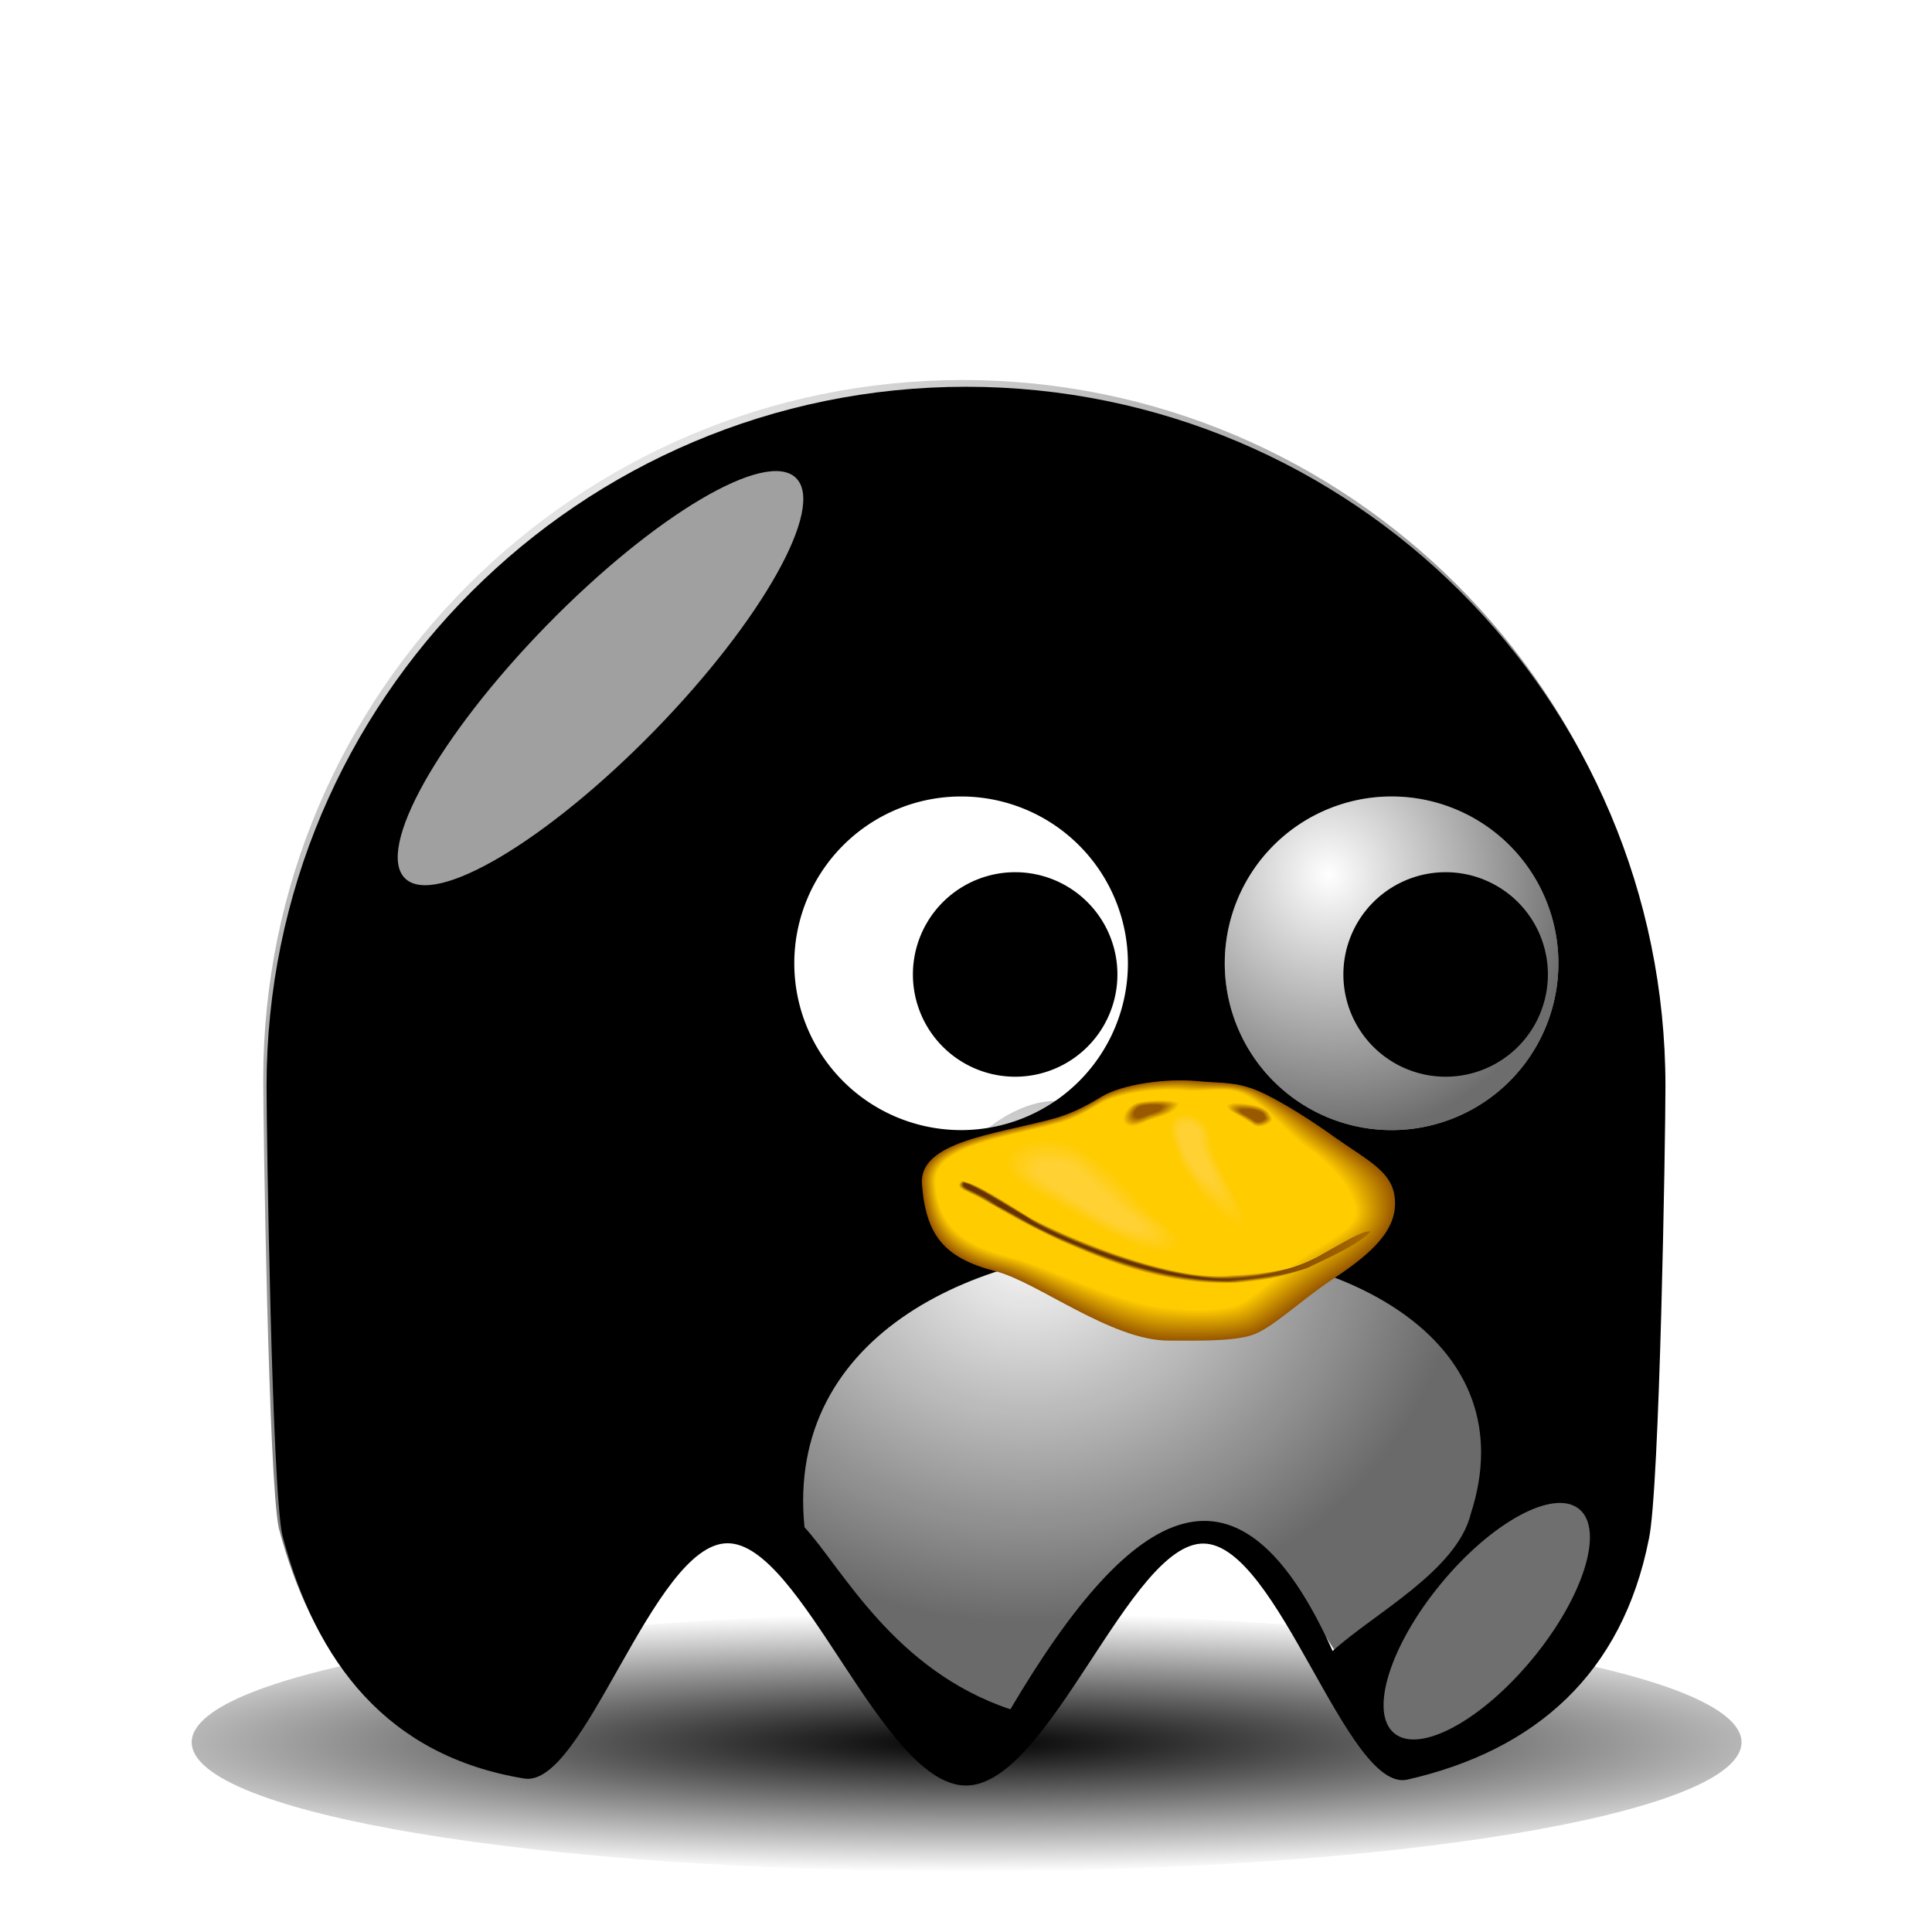<?xml version="1.0" encoding="UTF-8" standalone="no"?>
<!-- Created with Inkscape (http://www.inkscape.org/) -->
<svg
    xmlns:inkscape="http://www.inkscape.org/namespaces/inkscape"
    xmlns:rdf="http://www.w3.org/1999/02/22-rdf-syntax-ns#"
    xmlns="http://www.w3.org/2000/svg"
    xmlns:sodipodi="http://sodipodi.sourceforge.net/DTD/sodipodi-0.dtd"
    xmlns:cc="http://creativecommons.org/ns#"
    xmlns:xlink="http://www.w3.org/1999/xlink"
    xmlns:dc="http://purl.org/dc/elements/1.1/"
    xmlns:svg="http://www.w3.org/2000/svg"
    xmlns:ns1="http://sozi.baierouge.fr"
    id="svg2"
    sodipodi:docname="tux.svg"
    inkscape:export-filename="/home/nicu/Desktop/pacman/pacman.png"
    viewBox="0 0 128 128"
    sodipodi:version="0.32"
    inkscape:export-xdpi="90"
    version="1.0"
    inkscape:output_extension="org.inkscape.output.svg.inkscape"
    inkscape:export-ydpi="90"
    inkscape:version="0.46"
  >
  <defs
      id="defs4"
    >
    <radialGradient
        id="radialGradient41077"
        xlink:href="#linearGradient2315"
        gradientUnits="userSpaceOnUse"
        cy="602.29"
        cx="226.53"
        gradientTransform="matrix(.593 -.012 -.005 -.513 170.29 406.15)"
        r="48.177"
        inkscape:collect="always"
    />
    <linearGradient
        id="20"
        y2="108.93"
        gradientUnits="userSpaceOnUse"
        y1="108.93"
        x2="203.25"
        x1="136.82"
      >
      <stop
          id="stop29558"
          style="stop-color:#a86a00"
          offset="0"
      />
      <stop
          id="stop29560"
          style="stop-color:#663200"
          offset=".415"
      />
      <stop
          id="stop29562"
          style="stop-color:#663200"
          offset="1"
      />
    </linearGradient
    >
    <linearGradient
        id="19"
        y2="108.93"
        gradientUnits="userSpaceOnUse"
        y1="108.93"
        x2="203.28"
        x1="136.87"
      >
      <stop
          id="stop29548"
          style="stop-color:#ac6e00"
          offset="0"
      />
      <stop
          id="stop29550"
          style="stop-color:#6d3a00"
          offset=".415"
      />
      <stop
          id="stop29552"
          style="stop-color:#6d3a00"
          offset="1"
      />
    </linearGradient
    >
    <linearGradient
        id="18"
        y2="108.93"
        gradientUnits="userSpaceOnUse"
        y1="108.93"
        x2="203.32"
        x1="136.92"
      >
      <stop
          id="stop29537"
          style="stop-color:#b07300"
          offset="0"
      />
      <stop
          id="stop29539"
          style="stop-color:#754200"
          offset=".415"
      />
      <stop
          id="stop29541"
          style="stop-color:#754200"
          offset="1"
      />
    </linearGradient
    >
    <linearGradient
        id="17"
        y2="108.94"
        gradientUnits="userSpaceOnUse"
        y1="108.94"
        x2="203.35"
        x1="136.97"
      >
      <stop
          id="stop29526"
          style="stop-color:#b57800"
          offset="0"
      />
      <stop
          id="stop29528"
          style="stop-color:#7c4900"
          offset=".415"
      />
      <stop
          id="stop29530"
          style="stop-color:#7c4900"
          offset="1"
      />
    </linearGradient
    >
    <linearGradient
        id="16"
        y2="108.94"
        gradientUnits="userSpaceOnUse"
        y1="108.94"
        x2="203.39"
        x1="137.02"
      >
      <stop
          id="stop29515"
          style="stop-color:#b97d00"
          offset="0"
      />
      <stop
          id="stop29517"
          style="stop-color:#845100"
          offset=".415"
      />
      <stop
          id="stop29519"
          style="stop-color:#845100"
          offset="1"
      />
    </linearGradient
    >
    <linearGradient
        id="15"
        y2="108.94"
        gradientUnits="userSpaceOnUse"
        y1="108.94"
        x2="203.42"
        x1="137.06"
      >
      <stop
          id="stop29504"
          style="stop-color:#bd8200"
          offset="0"
      />
      <stop
          id="stop29506"
          style="stop-color:#8c5900"
          offset=".415"
      />
      <stop
          id="stop29508"
          style="stop-color:#8c5900"
          offset="1"
      />
    </linearGradient
    >
    <linearGradient
        id="14"
        y2="108.94"
        gradientUnits="userSpaceOnUse"
        y1="108.94"
        x2="203.46"
        x1="137.11"
      >
      <stop
          id="stop29493"
          style="stop-color:#c28700"
          offset="0"
      />
      <stop
          id="stop29495"
          style="stop-color:#936000"
          offset=".415"
      />
      <stop
          id="stop29497"
          style="stop-color:#936000"
          offset="1"
      />
    </linearGradient
    >
    <linearGradient
        id="13"
        y2="108.94"
        gradientUnits="userSpaceOnUse"
        y1="108.94"
        x2="203.5"
        x1="137.16"
      >
      <stop
          id="stop29482"
          style="stop-color:#c68c00"
          offset="0"
      />
      <stop
          id="stop29484"
          style="stop-color:#9b6800"
          offset=".415"
      />
      <stop
          id="stop29486"
          style="stop-color:#9b6800"
          offset="1"
      />
    </linearGradient
    >
    <linearGradient
        id="12"
        y2="108.95"
        gradientUnits="userSpaceOnUse"
        y1="108.95"
        x2="203.54"
        x1="137.21"
      >
      <stop
          id="stop29471"
          style="stop-color:#ca9100"
          offset="0"
      />
      <stop
          id="stop29473"
          style="stop-color:#a37000"
          offset=".415"
      />
      <stop
          id="stop29475"
          style="stop-color:#a37000"
          offset="1"
      />
    </linearGradient
    >
    <linearGradient
        id="11"
        y2="108.95"
        gradientUnits="userSpaceOnUse"
        y1="108.95"
        x2="203.58"
        x1="137.26"
      >
      <stop
          id="stop29460"
          style="stop-color:#cf9600"
          offset="0"
      />
      <stop
          id="stop29462"
          style="stop-color:#aa7700"
          offset=".415"
      />
      <stop
          id="stop29464"
          style="stop-color:#aa7700"
          offset="1"
      />
    </linearGradient
    >
    <linearGradient
        id="10"
        y2="108.95"
        gradientUnits="userSpaceOnUse"
        y1="108.95"
        x2="203.62"
        x1="137.31"
      >
      <stop
          id="stop29449"
          style="stop-color:#d39b00"
          offset="0"
      />
      <stop
          id="stop29451"
          style="stop-color:#b27f00"
          offset=".415"
      />
      <stop
          id="stop29453"
          style="stop-color:#b27f00"
          offset="1"
      />
    </linearGradient
    >
    <linearGradient
        id="9"
        y2="108.96"
        gradientUnits="userSpaceOnUse"
        y1="108.96"
        x2="203.66"
        x1="137.35"
      >
      <stop
          id="stop29438"
          style="stop-color:#d79f00"
          offset="0"
      />
      <stop
          id="stop29440"
          style="stop-color:#ba8700"
          offset=".415"
      />
      <stop
          id="stop29442"
          style="stop-color:#ba8700"
          offset="1"
      />
    </linearGradient
    >
    <linearGradient
        id="8"
        y2="108.96"
        gradientUnits="userSpaceOnUse"
        y1="108.96"
        x2="203.7"
        x1="137.4"
      >
      <stop
          id="stop29427"
          style="stop-color:#dca400"
          offset="0"
      />
      <stop
          id="stop29429"
          style="stop-color:#c18e00"
          offset=".415"
      />
      <stop
          id="stop29431"
          style="stop-color:#c18e00"
          offset="1"
      />
    </linearGradient
    >
    <linearGradient
        id="7"
        y2="108.96"
        gradientUnits="userSpaceOnUse"
        y1="108.96"
        x2="203.74"
        x1="137.45"
      >
      <stop
          id="stop29416"
          style="stop-color:#e0a900"
          offset="0"
      />
      <stop
          id="stop29418"
          style="stop-color:#c99600"
          offset=".415"
      />
      <stop
          id="stop29420"
          style="stop-color:#c99600"
          offset="1"
      />
    </linearGradient
    >
    <linearGradient
        id="6"
        y2="108.97"
        gradientUnits="userSpaceOnUse"
        y1="108.97"
        x2="203.78"
        x1="137.5"
      >
      <stop
          id="stop29405"
          style="stop-color:#e4ae00"
          offset="0"
      />
      <stop
          id="stop29407"
          style="stop-color:#d19e00"
          offset=".415"
      />
      <stop
          id="stop29409"
          style="stop-color:#d19e00"
          offset="1"
      />
    </linearGradient
    >
    <linearGradient
        id="5"
        y2="108.97"
        gradientUnits="userSpaceOnUse"
        y1="108.97"
        x2="203.82"
        x1="137.55"
      >
      <stop
          id="stop29394"
          style="stop-color:#e9b300"
          offset="0"
      />
      <stop
          id="stop29396"
          style="stop-color:#d8a500"
          offset=".415"
      />
      <stop
          id="stop29398"
          style="stop-color:#d8a500"
          offset="1"
      />
    </linearGradient
    >
    <linearGradient
        id="4"
        y2="108.98"
        gradientUnits="userSpaceOnUse"
        y1="108.98"
        x2="203.87"
        x1="137.6"
      >
      <stop
          id="stop29383"
          style="stop-color:#edb800"
          offset="0"
      />
      <stop
          id="stop29385"
          style="stop-color:#e0ad00"
          offset=".415"
      />
      <stop
          id="stop29387"
          style="stop-color:#e0ad00"
          offset="1"
      />
    </linearGradient
    >
    <linearGradient
        id="3"
        y2="108.98"
        gradientUnits="userSpaceOnUse"
        y1="108.98"
        x2="203.91"
        x1="137.64"
      >
      <stop
          id="stop29372"
          style="stop-color:#f1bd00"
          offset="0"
      />
      <stop
          id="stop29374"
          style="stop-color:#e8b500"
          offset=".415"
      />
      <stop
          id="stop29376"
          style="stop-color:#e8b500"
          offset="1"
      />
    </linearGradient
    >
    <linearGradient
        id="2"
        y2="108.99"
        gradientUnits="userSpaceOnUse"
        y1="108.99"
        x2="203.95"
        x1="137.69"
      >
      <stop
          id="stop29361"
          style="stop-color:#f6c200"
          offset="0"
      />
      <stop
          id="stop29363"
          style="stop-color:#efbc00"
          offset=".415"
      />
      <stop
          id="stop29365"
          style="stop-color:#efbc00"
          offset="1"
      />
    </linearGradient
    >
    <linearGradient
        id="1"
        y2="108.99"
        gradientUnits="userSpaceOnUse"
        y1="108.99"
        x2="204"
        x1="137.74"
      >
      <stop
          id="stop29350"
          style="stop-color:#fac700"
          offset="0"
      />
      <stop
          id="stop29352"
          style="stop-color:#f7c400"
          offset=".415"
      />
      <stop
          id="stop29354"
          style="stop-color:#f7c400"
          offset="1"
      />
    </linearGradient
    >
    <linearGradient
        id="linearGradient2315"
      >
      <stop
          id="stop2317"
          style="stop-color:#000000;stop-opacity:0"
          offset="0"
      />
      <stop
          id="stop2319"
          style="stop-color:#000000;stop-opacity:.572"
          offset="1"
      />
    </linearGradient
    >
    <radialGradient
        id="radialGradient2365"
        xlink:href="#linearGradient2315"
        gradientUnits="userSpaceOnUse"
        cy="409.86"
        cx="233.5"
        gradientTransform="matrix(.387 1.516 -1.423 .363 726.51 -93.107)"
        r="15.5"
        inkscape:collect="always"
    />
    <filter
        id="filter3730"
        height="1.682"
        width="1.696"
        y="-.341"
        x="-.348"
        inkscape:collect="always"
      >
      <feGaussianBlur
          id="feGaussianBlur3732"
          stdDeviation="5.465"
          inkscape:collect="always"
      />
    </filter
    >
    <filter
        id="filter4065"
        height="1.907"
        width="2.039"
        y="-.453"
        x="-.52"
        inkscape:collect="always"
      >
      <feGaussianBlur
          id="feGaussianBlur4067"
          stdDeviation="4.151"
          inkscape:collect="always"
      />
    </filter
    >
    <radialGradient
        id="radialGradient4078"
        gradientUnits="userSpaceOnUse"
        cy="506.35"
        cx="210.89"
        gradientTransform="matrix(1.403 0 -1.4521e-7 .206 -89.845 403.11)"
        r="68"
        inkscape:collect="always"
      >
      <stop
          id="stop4074"
          style="stop-color:#000000"
          offset="0"
      />
      <stop
          id="stop4076"
          style="stop-color:#000000;stop-opacity:0"
          offset="1"
      />
    </radialGradient
    >
    <filter
        id="filter4112"
        height="1.68"
        width="1.14"
        y="-.34"
        x="-.07"
        inkscape:collect="always"
      >
      <feGaussianBlur
          id="feGaussianBlur4114"
          stdDeviation="3.968"
          inkscape:collect="always"
      />
    </filter
    >
    <radialGradient
        id="radialGradient36860"
        xlink:href="#linearGradient2315"
        gradientUnits="userSpaceOnUse"
        cy="497.96"
        cx="216.99"
        gradientTransform="matrix(.51 1.007 -.965 .489 650.66 -406.59)"
        r="65"
        inkscape:collect="always"
    />
  </defs
  >
  <sodipodi:namedview
      id="base"
      inkscape:zoom="4.4674473"
      height="640px"
      borderopacity="1.0"
      inkscape:current-layer="layer1"
      inkscape:cx="69.943049"
      inkscape:cy="54.381674"
      showgrid="false"
      width="128px"
      inkscape:guide-bbox="true"
      showguides="true"
      bordercolor="#666666"
      inkscape:window-x="-4"
      guidetolerance="10"
      objecttolerance="10"
      inkscape:window-y="-4"
      inkscape:window-width="1280"
      inkscape:pageopacity="0.0"
      inkscape:pageshadow="2"
      pagecolor="#ffffff"
      gridtolerance="10000"
      inkscape:document-units="px"
      inkscape:window-height="744"
    >
    <inkscape:grid
        id="grid3194"
        originy="0px"
        originx="0px"
        spacingy="0px"
        spacingx="0px"
        type="xygrid"
    />
  </sodipodi:namedview
  >
  <g
      id="layer1"
      inkscape:label="Layer 1"
      inkscape:groupmode="layer"
      transform="translate(-233.42 -11.735)"
    >
    <path
        id="path4069"
        style="filter:url(#filter4112);fill:url(#radialGradient4078)"
        transform="matrix(.755 0 0 .611 141.93 -182.83)"
        d="m274 507.36c0 7.73-30.46 14-68 14s-68-6.27-68-14 30.46-14 68-14 68 6.27 68 14z"
    />
    <path
        id="path2327"
        sodipodi:nodetypes="cccsssccssc"
        style="fill:#000000"
        d="m343.76 83.695c0 3.453-0.38 26.775-1.1 30.015-1.76 8.88-7.47 14-16.05 15.94-3.98 0.74-8.51-15.56-13.43-15.65s-10.23 16.03-15.76 16.03c-5.56 0-10.89-16.13-15.83-16.05-4.93 0.07-9.48 16.35-13.48 15.58-9.04-1.5-13.77-7.69-15.99-16.14-0.68-3.15-1.04-26.376-1.04-29.725 0-25.577 20.76-46.336 46.34-46.336s46.34 20.759 46.34 46.336z"
    />
    <path
        id="path2340"
        sodipodi:nodetypes="cccsssccssc"
        style="fill:url(#radialGradient36860)"
        d="m343.53 83.248c0 3.452-0.38 26.772-1.09 30.012-1.77 8.88-7.48 14-16.05 15.94-3.98 0.75-8.52-15.55-13.44-15.64-4.92-0.1-10.22 16.02-15.75 16.02-5.56 0-10.89-16.12-15.83-16.05-4.94 0.08-9.49 16.35-13.48 15.58-9.04-1.5-13.77-7.68-16-16.14-0.67-3.15-1.03-26.374-1.03-29.722 0-25.578 20.76-46.337 46.34-46.337 25.57 0 46.33 20.759 46.33 46.337z"
    />
    <g
        id="g2352"
        transform="matrix(.713 0 0 .713 152 -227.37)"
      >
      <path
          id="path2344"
          sodipodi:rx="15.5"
          sodipodi:ry="15.5"
          style="fill:#ffffff"
          sodipodi:type="arc"
          d="m255 417.86a15.5 15.5 0 1 1 -31 0 15.5 15.5 0 1 1 31 0z"
          transform="translate(4,7)"
          sodipodi:cy="417.86218"
          sodipodi:cx="239.5"
      />
      <path
          id="path2346"
          sodipodi:rx="15.5"
          sodipodi:ry="15.5"
          style="fill:url(#radialGradient2365)"
          sodipodi:type="arc"
          d="m255 417.86a15.5 15.5 0 1 1 -31 0 15.5 15.5 0 1 1 31 0z"
          transform="translate(4,7)"
          sodipodi:cy="417.86218"
          sodipodi:cx="239.5"
      />
      <path
          id="path2350"
          sodipodi:rx="15.5"
          sodipodi:ry="15.5"
          style="fill:#000000"
          sodipodi:type="arc"
          d="m255 417.86a15.5 15.5 0 1 1 -31 0 15.5 15.5 0 1 1 31 0z"
          transform="matrix(.613 0 0 .613 101.71 169.75)"
          sodipodi:cy="417.86218"
          sodipodi:cx="239.5"
      />
    </g
    >
    <g
        id="g2357"
        transform="matrix(.713 0 0 .713 123.48 -227.37)"
      >
      <path
          id="path2359"
          sodipodi:rx="15.5"
          sodipodi:ry="15.5"
          style="fill:#ffffff"
          sodipodi:type="arc"
          d="m255 417.86a15.5 15.5 0 1 1 -31 0 15.5 15.5 0 1 1 31 0z"
          transform="translate(4,7)"
          sodipodi:cy="417.86218"
          sodipodi:cx="239.5"
      />
      <path
          id="path2361"
          sodipodi:rx="15.5"
          sodipodi:ry="15.5"
          style="fill:url(#radialGradient2365)"
          sodipodi:type="arc"
          d="m255 417.86a15.5 15.5 0 1 1 -31 0 15.5 15.5 0 1 1 31 0z"
          transform="translate(4,7)"
          sodipodi:cy="417.86218"
          sodipodi:cx="239.5"
      />
      <path
          id="path2363"
          sodipodi:rx="15.5"
          sodipodi:ry="15.5"
          style="fill:#000000"
          sodipodi:type="arc"
          d="m255 417.86a15.5 15.5 0 1 1 -31 0 15.5 15.5 0 1 1 31 0z"
          transform="matrix(.613 0 0 .613 101.71 169.75)"
          sodipodi:cy="417.86218"
          sodipodi:cx="239.5"
      />
    </g
    >
    <path
        id="path2371"
        style="filter:url(#filter3730);fill-opacity:.627;fill:#ffffff"
        transform="matrix(.713 0 0 .713 148.43 -234.5)"
        d="m180.01 413.25c-10.03 10.27-20.41 16.42-23.17 13.72-2.77-2.7 3.13-13.23 13.15-23.5 10.03-10.27 20.41-16.41 23.17-13.71 2.77 2.7-3.13 13.22-13.15 23.49z"
    />
    <path
        id="path3734"
        style="filter:url(#filter4065);fill-opacity:.434;fill:#ffffff"
        transform="matrix(.55 .454 -.454 .55 418.69 -273.33)"
        d="m262 501.86c0 7.45-2.46 13.5-5.5 13.5s-5.5-6.05-5.5-13.5 2.46-13.5 5.5-13.5 5.5 6.05 5.5 13.5z"
    />
    <path
        id="rect3985"
        sodipodi:nodetypes="ccccc"
        style="fill:#f9f9f9"
        d="m321.71 121.12c-6.16-13.72-13.14-10.05-21.35 3.86-7.73-2.58-11.16-9.37-13.64-12.06-2.58-25.642 51.48-23.579 44.14-0.88-0.93 3.77-6.44 6.61-9.15 9.08z"
    />
    <path
        id="path4002"
        sodipodi:nodetypes="cccccc"
        style="fill:url(#radialGradient41077)"
        d="m322.17 121.58c-8.41-13.34-12.57-11.23-21.97 4.52-8.41-4.67-10.01-8-14.03-13.58 1.12-14.603 17.75-42.385 24.88-18.521 19.6 0.926 21.3 10.831 20.52 17.781 1.91 2.17-8.58 8.26-9.4 9.8z"
    />
    <g
        id="g36210"
        transform="matrix(.406 0 0 .332 197.61 59.163)"
      >
      <path
          id="path28099"
          style="fill:#995900"
          d="m283.72 72.899c-5.25-0.648-12.45 0.648-15.76 3.096-3.1 2.304-5.26 3.528-8.07 4.464-9.43 3.096-21.81 4.536-21.24 13.032 0.65 10.149 3.6 14.689 12.03 17.349 6.76 2.09 18.86 13.83 28.22 13.83 4.18 0 10.01 0.21 13.39-1.01 3.24-1.15 7.78-6.63 13.11-11.02 5.32-4.32 10.29-8.93 10.44-14.974 0.21-6.407-3.96-8.495-9.87-13.607-3.09-2.736-8.71-7.272-12.6-9.288-3.6-1.8-5.9-1.44-9.65-1.872z"
      />
      <g
          id="g28101"
          transform="matrix(-1 0 0 1 448.68 -5.959)"
        >
        <path
            id="path28103"
            style="fill:#9e5f00"
            d="m165.07 78.95c5.22-0.644 12.38 0.646 15.67 3.08 3.08 2.29 5.23 3.51 8.02 4.438 9.38 3.078 21.73 4.528 21.16 12.972-0.64 10.09-3.67 14.58-12.04 17.22-6.72 2.08-18.77 13.59-28.07 13.64-4.21 0.04-9.93 0.24-13.29-0.97-3.21-1.15-7.73-6.61-13.03-10.97-5.29-4.3-10.26-8.78-10.31-14.77-0.16-6.25 3.91-8.41 9.77-13.486 3.07-2.71 8.59-7.304 12.46-9.334 3.57-1.802 5.93-1.39 9.66-1.82z"
        />
        <path
            id="path28105"
            style="fill:#a36400"
            d="m165.18 79.044c5.19-0.64 12.31 0.64 15.58 3.06 3.06 2.278 5.2 3.494 7.98 4.414 9.31 3.06 21.64 4.522 21.07 12.914-0.63 10.028-3.73 14.468-12.05 17.098-6.68 2.05-18.68 13.35-27.92 13.45-4.24 0.06-9.84 0.25-13.18-0.94-3.19-1.14-7.7-6.6-12.96-10.93-5.26-4.26-10.22-8.62-10.2-14.55-0.09-6.1 3.87-8.33 9.68-13.37 3.05-2.684 8.48-7.334 12.33-9.378 3.53-1.806 5.97-1.34 9.67-1.768z"
        />
        <path
            id="path28107"
            style="fill:#a86a00"
            d="m165.29 79.138c5.16-0.638 12.24 0.636 15.49 3.042 3.04 2.264 5.17 3.476 7.93 4.388 9.26 3.042 21.55 4.514 20.99 12.854-0.62 9.968-3.8 14.368-12.07 16.968-6.63 2.04-18.58 13.11-27.77 13.27-4.27 0.09-9.75 0.27-13.07-0.92-3.17-1.12-7.66-6.57-12.89-10.87-5.21-4.24-10.18-8.47-10.07-14.35-0.03-5.938 3.82-8.238 9.59-13.244 3.03-2.66 8.36-7.366 12.19-9.424 3.49-1.806 6-1.29 9.68-1.714z"
        />
        <path
            id="path28109"
            style="fill:#ad7000"
            d="m165.4 79.23c5.13-0.632 12.17 0.634 15.4 3.026 3.03 2.25 5.14 3.46 7.88 4.36 9.2 3.026 21.47 4.508 20.92 12.796-0.62 9.908-3.88 14.258-12.1 16.838-6.58 2.03-18.48 12.88-27.61 13.09-4.31 0.12-9.67 0.28-12.97-0.89-3.14-1.11-7.62-6.56-12.81-10.82-5.18-4.21-10.15-8.32-9.95-14.14 0.03-5.786 3.77-8.158 9.5-13.126 3-2.636 8.24-7.398 12.06-9.47 3.45-1.81 6.02-1.242 9.68-1.664z"
        />
        <path
            id="path28111"
            style="fill:#b27600"
            d="m165.51 79.324c5.1-0.63 12.09 0.63 15.31 3.008 3.01 2.236 5.1 3.442 7.83 4.334 9.15 3.008 21.38 4.502 20.84 12.738-0.61 9.846-3.94 14.156-12.11 16.706-6.54 2.01-18.38 12.65-27.46 12.9-4.34 0.16-9.59 0.31-12.86-0.85-3.12-1.1-7.59-6.54-12.75-10.78-5.14-4.18-10.11-8.16-9.82-13.92 0.09-5.636 3.72-8.076 9.41-13.01 2.97-2.61 8.12-7.43 11.92-9.514 3.41-1.812 6.05-1.192 9.69-1.612z"
        />
        <path
            id="path28113"
            style="fill:#b77b00"
            d="m165.62 79.418c5.07-0.626 12.02 0.626 15.22 2.988 2.99 2.226 5.07 3.426 7.78 4.31 9.09 2.99 21.3 4.494 20.76 12.678-0.61 9.786-4.01 14.046-12.12 16.586-6.5 1.99-18.29 12.4-27.31 12.71-4.38 0.19-9.51 0.32-12.76-0.82-3.09-1.09-7.55-6.53-12.67-10.73-5.11-4.15-10.08-8.01-9.7-13.71 0.16-5.484 3.67-7.996 9.32-12.894 2.95-2.584 8-7.46 11.78-9.56 3.38-1.814 6.08-1.142 9.7-1.558z"
        />
        <path
            id="path28115"
            style="fill:#bc8100"
            d="m165.72 79.51c5.05-0.622 11.96 0.622 15.14 2.972 2.97 2.212 5.04 3.408 7.74 4.284 9.03 2.972 21.2 4.488 20.67 12.62-0.6 9.714-4.08 13.934-12.14 16.454-6.45 1.98-18.19 12.17-27.15 12.53-4.41 0.22-9.43 0.34-12.66-0.79-3.06-1.08-7.5-6.51-12.6-10.68-5.06-4.13-10.03-7.86-9.57-13.51 0.22-5.322 3.62-7.906 9.22-12.768 2.93-2.558 7.9-7.492 11.65-9.604 3.34-1.818 6.11-1.092 9.7-1.508z"
        />
        <path
            id="path28117"
            style="fill:#c18700"
            d="m165.83 79.604c5.02-0.618 11.89 0.618 15.05 2.954 2.95 2.198 5.01 3.39 7.69 4.258 8.97 2.954 21.12 4.48 20.59 12.56-0.59 9.664-4.14 13.834-12.16 16.324-6.4 1.97-18.09 11.94-27 12.35-4.44 0.25-9.34 0.35-12.54-0.76-3.04-1.07-7.47-6.5-12.53-10.64-5.03-4.09-10-7.7-9.45-13.29 0.28-5.17 3.57-7.824 9.13-12.65 2.9-2.534 7.78-7.524 11.51-9.652 3.31-1.818 6.14-1.042 9.71-1.454z"
        />
        <path
            id="path28119"
            style="fill:#c68d00"
            d="m165.94 79.698c4.99-0.616 11.82 0.614 14.96 2.936 2.93 2.184 4.98 3.374 7.64 4.232 8.92 2.936 21.03 4.474 20.52 12.5-0.59 9.594-4.22 13.724-12.18 16.194-6.36 1.95-18 11.7-26.85 12.16-4.47 0.29-9.26 0.38-12.44-0.72-3.01-1.07-7.43-6.48-12.45-10.59-5-4.07-9.97-7.55-9.33-13.08 0.34-5.018 3.53-7.744 9.04-12.534 2.88-2.508 7.66-7.556 11.37-9.696 3.27-1.822 6.17-0.994 9.72-1.402z"
        />
        <path
            id="path28121"
            style="fill:#cc9200"
            d="m166.05 79.79c4.96-0.61 11.74 0.612 14.87 2.918 2.91 2.172 4.95 3.358 7.6 4.208 8.85 2.918 20.94 4.466 20.43 12.442-0.58 9.532-4.29 13.622-12.19 16.062-6.32 1.94-17.91 11.47-26.7 11.98-4.51 0.32-9.18 0.4-12.34-0.69-2.99-1.06-7.39-6.47-12.38-10.55-4.96-4.04-9.93-7.39-9.2-12.87 0.4-4.858 3.48-7.654 8.94-12.408 2.86-2.482 7.55-7.586 11.24-9.742 3.24-1.824 6.2-0.942 9.73-1.35z"
        />
        <path
            id="path28123"
            style="fill:#d19800"
            d="m166.16 79.884c4.93-0.606 11.67 0.608 14.77 2.9 2.9 2.158 4.93 3.34 7.56 4.182 8.8 2.9 20.85 4.458 20.35 12.382-0.57 9.472-4.35 13.512-12.21 15.942-6.27 1.92-17.81 11.23-26.54 11.79-4.55 0.35-9.1 0.41-12.23-0.66-2.97-1.05-7.36-6.46-12.31-10.5-4.92-4.01-9.89-7.24-9.08-12.66 0.46-4.706 3.43-7.572 8.85-12.292 2.83-2.458 7.43-7.618 11.1-9.786 3.2-1.826 6.24-0.894 9.74-1.298z"
        />
        <path
            id="path28125"
            style="fill:#d69e00"
            d="m166.27 79.978c4.9-0.604 11.6 0.602 14.68 2.882 2.89 2.144 4.9 3.322 7.51 4.156 8.74 2.882 20.77 4.452 20.27 12.324-0.56 9.41-4.42 13.4-12.23 15.81-6.22 1.9-17.71 10.99-26.39 11.61-4.57 0.38-9.01 0.43-12.12-0.64-2.94-1.03-7.32-6.43-12.24-10.44-4.88-3.99-9.85-7.09-8.95-12.45 0.52-4.554 3.38-7.492 8.76-12.176 2.81-2.432 7.31-7.648 10.97-9.832 3.16-1.828 6.26-0.842 9.74-1.244z"
        />
        <path
            id="path28127"
            style="fill:#dba300"
            d="m166.38 80.07c4.86-0.598 11.53 0.6 14.59 2.866 2.87 2.13 4.86 3.304 7.46 4.13 8.69 2.864 20.68 4.444 20.19 12.264-0.56 9.35-4.49 13.3-12.24 15.68-6.18 1.89-17.62 10.76-26.24 11.42-4.61 0.42-8.93 0.45-12.02-0.6-2.91-1.02-7.27-6.41-12.16-10.4-4.85-3.95-9.82-6.93-8.83-12.24 0.58-4.392 3.33-7.402 8.67-12.048 2.78-2.408 7.19-7.682 10.83-9.878 3.12-1.83 6.29-0.794 9.75-1.194z"
        />
        <path
            id="path28129"
            style="fill:#e0a900"
            d="m166.49 80.164c4.83-0.596 11.45 0.596 14.5 2.846 2.85 2.118 4.83 3.29 7.41 4.106 8.63 2.846 20.6 4.438 20.12 12.204-0.56 9.29-4.56 13.19-12.27 15.55-6.13 1.88-17.52 10.53-26.08 11.24-4.64 0.45-8.85 0.47-11.91-0.57-2.89-1.01-7.24-6.4-12.1-10.35-4.81-3.93-9.78-6.78-8.7-12.03 0.64-4.242 3.28-7.32 8.58-11.932 2.75-2.382 7.07-7.712 10.69-9.924 3.09-1.832 6.32-0.744 9.76-1.14z"
        />
        <path
            id="path28131"
            style="fill:#e5af00"
            d="m166.6 80.258c4.8-0.592 11.38 0.592 14.41 2.828 2.83 2.106 4.8 3.272 7.37 4.08 8.57 2.828 20.5 4.43 20.03 12.146-0.55 9.228-4.63 13.088-12.28 15.428-6.09 1.86-17.43 10.28-25.93 11.05-4.68 0.48-8.77 0.48-11.81-0.54-2.87-1-7.2-6.39-12.02-10.3-4.77-3.9-9.74-6.63-8.58-11.82 0.71-4.09 3.23-7.24 8.48-11.816 2.74-2.356 6.96-7.744 10.56-9.968 3.05-1.836 6.35-0.694 9.77-1.088z"
        />
        <path
            id="path28133"
            style="fill:#eab500"
            d="m166.71 80.35c4.77-0.588 11.31 0.59 14.32 2.812 2.81 2.092 4.77 3.254 7.32 4.054 8.51 2.81 20.42 4.424 19.95 12.086-0.54 9.168-4.7 12.978-12.3 15.298-6.04 1.84-17.33 10.05-25.78 10.87-4.7 0.51-8.68 0.5-11.7-0.51-2.84-1-7.16-6.37-11.94-10.26-4.74-3.87-9.71-6.47-8.46-11.61 0.77-3.928 3.18-7.15 8.39-11.69 2.71-2.33 6.84-7.774 10.42-10.012 3.01-1.838 6.38-0.646 9.78-1.038z"
        />
        <path
            id="path28135"
            style="fill:#efba00"
            d="m166.82 80.444c4.74-0.584 11.24 0.584 14.23 2.794 2.79 2.078 4.74 3.236 7.27 4.026 8.46 2.794 20.33 4.418 19.87 12.03-0.53 9.106-4.77 12.866-12.31 15.166-6 1.83-17.24 9.82-25.63 10.68-4.74 0.55-8.59 0.52-11.59-0.47-2.82-0.99-7.13-6.36-11.88-10.21-4.7-3.84-9.67-6.32-8.34-11.4 0.84-3.778 3.14-7.068 8.31-11.572 2.68-2.306 6.72-7.808 10.28-10.06 2.98-1.84 6.41-0.594 9.79-0.984z"
        />
        <path
            id="path28137"
            style="fill:#f4c000"
            d="m166.93 80.536c4.71-0.58 11.17 0.582 14.13 2.776 2.78 2.066 4.72 3.22 7.23 4.002 8.4 2.776 20.25 4.41 19.79 11.97-0.52 9.046-4.83 12.766-12.33 15.036-5.95 1.82-17.14 9.59-25.47 10.5-4.78 0.58-8.51 0.54-11.49-0.44-2.79-0.98-7.09-6.34-11.8-10.16-4.67-3.82-9.64-6.17-8.22-11.19 0.9-3.626 3.09-6.988 8.22-11.456 2.66-2.282 6.6-7.838 10.14-10.104 2.95-1.844 6.44-0.546 9.8-0.934z"
        />
        <path
            id="path28139"
            style="fill:#f9c600"
            d="m167.04 80.63c4.68-0.576 11.09 0.578 14.04 2.758 2.76 2.052 4.69 3.204 7.19 3.976 8.34 2.758 20.15 4.404 19.7 11.91-0.51 8.986-4.9 12.656-12.34 14.906-5.91 1.8-17.05 9.35-25.32 10.32-4.81 0.61-8.43 0.56-11.39-0.41-2.76-0.97-7.04-6.33-11.73-10.12-4.62-3.79-9.59-6.01-8.09-10.98 0.96-3.464 3.05-6.898 8.12-11.33 2.64-2.256 6.49-7.87 10.02-10.15 2.9-1.844 6.46-0.496 9.8-0.88z"
        />
      </g
      >
      <path
          id="path28141"
          style="fill:#ffcc00"
          d="m281.53 74.765c-4.65-0.573-11.02 0.574-13.95 2.74-2.74 2.039-4.65 3.186-7.14 3.951-8.28 2.739-20.07 4.396-19.62 11.851 0.51 8.923 4.97 12.553 12.36 14.783 5.86 1.78 16.95 9.11 25.17 10.13 4.84 0.64 8.34 0.57 11.27-0.38 2.74-0.96 7.01-6.31 11.66-10.07 4.59-3.76 9.56-5.86 7.97-10.769-1.02-3.312-3-6.816-8.03-11.213-2.61-2.23-6.37-7.901-9.88-10.195-2.86-1.847-6.49-0.446-9.81-0.828z"
      />
      <g
          id="g28143"
          transform="matrix(-1 0 0 1 448.68 -5.959)"
        >
        <path
            id="path28145"
            style="fill:#ffcc00"
            d="m167.98 83.61c1.01 2.088 3.6 2.376 5.33 3.312 1.66 0.936 2.59 1.152 3.24 0.792 1.44-0.792 0.36-3.384-1.08-4.32-1.37-0.936-8.06-1.152-7.49 0.216z"
        />
        <g
            id="g28147"
          >
          <path
              id="path28149"
              style="fill:#f9c600"
              d="m168.12 83.631c0.99 2.035 3.51 2.316 5.2 3.228 1.61 0.913 2.52 1.123 3.16 0.772 1.4-0.772 0.35-3.298-1.06-4.211-1.33-0.912-7.86-1.122-7.3 0.211z"
          />
          <path
              id="path28151"
              style="fill:#f4c000"
              d="m168.27 83.653c0.95 1.982 3.41 2.255 5.05 3.144 1.58 0.889 2.47 1.093 3.08 0.752 1.37-0.752 0.34-3.213-1.02-4.101-1.3-0.889-7.66-1.094-7.11 0.205z"
          />
          <path
              id="path28153"
              style="fill:#efba00"
              d="m168.41 83.674c0.93 1.93 3.33 2.196 4.92 3.061 1.53 0.865 2.4 1.064 3 0.731 1.33-0.731 0.33-3.126-1-3.991-1.27-0.865-7.45-1.065-6.92 0.199z"
          />
          <path
              id="path28155"
              style="fill:#eab500"
              d="m168.55 83.696c0.91 1.876 3.24 2.135 4.79 2.976 1.49 0.842 2.33 1.036 2.91 0.712 1.3-0.712 0.33-3.041-0.97-3.882-1.23-0.841-7.25-1.036-6.73 0.194z"
          />
          <path
              id="path28157"
              style="fill:#e5af00"
              d="m168.69 83.718c0.89 1.823 3.15 2.074 4.66 2.892 1.44 0.818 2.26 1.006 2.83 0.692 1.25-0.692 0.31-2.956-0.95-3.773-1.19-0.817-7.04-1.006-6.54 0.189z"
          />
          <path
              id="path28159"
              style="fill:#e0a900"
              d="m168.84 83.739c0.85 1.771 3.05 2.015 4.52 2.809 1.4 0.794 2.19 0.976 2.74 0.671 1.22-0.671 0.31-2.869-0.91-3.663-1.16-0.794-6.84-0.977-6.35 0.183z"
          />
          <path
              id="path28161"
              style="fill:#dba300"
              d="m168.98 83.761c0.83 1.717 2.96 1.954 4.38 2.724 1.36 0.771 2.13 0.948 2.67 0.652 1.18-0.652 0.29-2.784-0.89-3.554-1.13-0.77-6.64-0.948-6.16 0.178z"
          />
          <path
              id="path28163"
              style="fill:#d69e00"
              d="m169.12 83.782c0.8 1.665 2.87 1.895 4.25 2.641 1.32 0.747 2.07 0.919 2.58 0.631 1.15-0.631 0.29-2.698-0.86-3.444-1.09-0.746-6.43-0.918-5.97 0.172z"
          />
          <path
              id="path28165"
              style="fill:#d19800"
              d="m169.26 83.804c0.78 1.612 2.78 1.834 4.12 2.557 1.28 0.723 2 0.889 2.5 0.611 1.11-0.611 0.28-2.612-0.84-3.335-1.05-0.722-6.22-0.889-5.78 0.167z"
          />
          <path
              id="path28167"
              style="fill:#cc9200"
              d="m169.41 83.826c0.75 1.558 2.68 1.774 3.97 2.472 1.24 0.7 1.94 0.86 2.42 0.592 1.08-0.592 0.27-2.527-0.8-3.226-1.02-0.698-6.02-0.86-5.59 0.162z"
          />
          <path
              id="path28169"
              style="fill:#c68c00"
              d="m169.55 83.847c0.73 1.506 2.59 1.714 3.84 2.389 1.2 0.676 1.87 0.831 2.34 0.571 1.04-0.571 0.26-2.441-0.78-3.116-0.99-0.675-5.82-0.831-5.4 0.156z"
          />
          <path
              id="path28171"
              style="fill:#c18700"
              d="m169.69 83.869c0.7 1.453 2.51 1.653 3.71 2.305 1.15 0.652 1.8 0.802 2.25 0.551 1.01-0.551 0.25-2.355-0.75-3.007-0.95-0.651-5.61-0.802-5.21 0.151z"
          />
          <path
              id="path28173"
              style="fill:#bc8100"
              d="m169.83 83.89c0.68 1.401 2.42 1.594 3.58 2.222 1.11 0.628 1.73 0.772 2.17 0.53 0.96-0.53 0.24-2.269-0.72-2.897-0.92-0.627-5.41-0.772-5.03 0.145z"
          />
          <path
              id="path28175"
              style="fill:#b77b00"
              d="m169.98 83.912c0.65 1.347 2.32 1.533 3.43 2.137 1.07 0.605 1.68 0.743 2.09 0.511 0.93-0.511 0.24-2.184-0.69-2.788-0.89-0.603-5.21-0.743-4.83 0.14z"
          />
          <path
              id="path28177"
              style="fill:#b27500"
              d="m170.12 83.934c0.62 1.294 2.23 1.472 3.3 2.053 1.03 0.581 1.61 0.714 2.01 0.491 0.89-0.491 0.22-2.098-0.67-2.679-0.85-0.579-5-0.714-4.64 0.135z"
          />
          <path
              id="path28179"
              style="fill:#ad7000"
              d="m170.26 83.955c0.6 1.242 2.14 1.413 3.17 1.97 0.98 0.557 1.54 0.685 1.93 0.47 0.85-0.47 0.21-2.012-0.65-2.569-0.81-0.556-4.79-0.684-4.45 0.129z"
          />
          <path
              id="path28181"
              style="fill:#a86a00"
              d="m170.4 83.977c0.58 1.188 2.05 1.352 3.04 1.885 0.94 0.534 1.47 0.656 1.84 0.451 0.82-0.451 0.21-1.927-0.61-2.46-0.78-0.532-4.59-0.655-4.27 0.124z"
          />
          <path
              id="path28183"
              style="fill:#a36400"
              d="m170.54 83.998c0.55 1.136 1.96 1.293 2.9 1.802 0.9 0.51 1.41 0.626 1.77 0.43 0.78-0.43 0.19-1.84-0.59-2.35-0.75-0.508-4.39-0.626-4.08 0.118z"
          />
          <path
              id="path28185"
              style="fill:#9e5e00"
              d="m170.69 84.02c0.52 1.083 1.87 1.232 2.76 1.718 0.86 0.486 1.35 0.597 1.68 0.41 0.75-0.41 0.19-1.755-0.56-2.241-0.71-0.484-4.18-0.597-3.88 0.113z"
          />
        </g
        >
        <path
            id="path28187"
            style="fill:#995900"
            d="m170.83 84.042c0.5 1.03 1.78 1.172 2.63 1.634 0.82 0.462 1.28 0.568 1.6 0.39 0.71-0.39 0.18-1.67-0.54-2.132-0.67-0.46-3.97-0.568-3.69 0.108z"
        />
      </g
      >
      <g
          id="g28189"
          transform="matrix(-1 0 0 1 448.68 -5.959)"
        >
        <path
            id="path28191"
            style="fill:#ffcc00"
            d="m152.88 86.29c-0.33 0.812 1.95 2.358 3.09 1.3 1.22-1.056 2.68-2.032 3.17-2.358 2.2-1.466 1.38-2.522-2.28-1.872-3.66 0.652-3.66 2.116-3.98 2.93z"
        />
        <g
            id="g28193"
          >
          <path
              id="path28195"
              style="fill:#f9c600"
              d="m152.93 86.279c-0.31 0.794 1.91 2.305 3.02 1.271 1.2-1.032 2.63-1.986 3.1-2.304 2.15-1.431 1.35-2.464-2.22-1.828-3.58 0.636-3.58 2.066-3.9 2.861z"
          />
          <path
              id="path28197"
              style="fill:#f4c000"
              d="m152.99 86.269c-0.31 0.775 1.86 2.25 2.95 1.241 1.16-1.008 2.56-1.939 3.03-2.25 2.09-1.397 1.32-2.405-2.17-1.784-3.5 0.62-3.5 2.017-3.81 2.793z"
          />
          <path
              id="path28199"
              style="fill:#efba00"
              d="m153.05 86.258c-0.3 0.757 1.82 2.196 2.88 1.211 1.13-0.983 2.5-1.892 2.95-2.195 2.04-1.363 1.29-2.347-2.12-1.741s-3.41 1.968-3.71 2.725z"
          />
          <path
              id="path28201"
              style="fill:#eab500"
              d="m153.11 86.248c-0.29 0.738 1.77 2.141 2.81 1.181 1.1-0.959 2.43-1.845 2.88-2.141 1.99-1.329 1.25-2.288-2.07-1.698-3.33 0.591-3.33 1.92-3.62 2.658z"
          />
          <path
              id="path28203"
              style="fill:#e5af00"
              d="m153.17 86.238c-0.29 0.719 1.73 2.086 2.73 1.15 1.08-0.934 2.38-1.798 2.81-2.086 1.94-1.295 1.22-2.23-2.02-1.654-3.23 0.576-3.23 1.87-3.52 2.59z"
          />
          <path
              id="path28205"
              style="fill:#e0a900"
              d="m153.23 86.228c-0.28 0.7 1.68 2.031 2.66 1.12 1.05-0.91 2.31-1.751 2.73-2.031 1.89-1.262 1.19-2.172-1.96-1.611-3.15 0.56-3.15 1.821-3.43 2.522z"
          />
          <path
              id="path28207"
              style="fill:#dba300"
              d="m153.29 86.217c-0.28 0.681 1.63 1.977 2.59 1.091 1.02-0.886 2.25-1.704 2.66-1.977 1.84-1.228 1.16-2.114-1.91-1.568s-3.07 1.772-3.34 2.454z"
          />
          <path
              id="path28209"
              style="fill:#d69e00"
              d="m153.34 86.207c-0.26 0.662 1.6 1.922 2.52 1.06 1-0.861 2.19-1.657 2.59-1.922 1.79-1.194 1.13-2.055-1.86-1.525-2.98 0.531-2.98 1.724-3.25 2.387z"
          />
          <path
              id="path28211"
              style="fill:#d19800"
              d="m153.4 86.197c-0.25 0.643 1.55 1.867 2.45 1.03 0.97-0.837 2.13-1.61 2.51-1.868 1.74-1.16 1.1-1.997-1.8-1.481s-2.9 1.674-3.16 2.319z"
          />
          <path
              id="path28213"
              style="fill:#cc9200"
              d="m153.46 86.186c-0.25 0.625 1.5 1.814 2.38 1 0.94-0.812 2.06-1.562 2.44-1.812 1.68-1.126 1.06-1.939-1.75-1.438-2.82 0.5-2.82 1.625-3.07 2.25z"
          />
          <path
              id="path28215"
              style="fill:#c68c00"
              d="m153.52 86.176c-0.24 0.606 1.46 1.759 2.3 0.97 0.92-0.788 2.01-1.516 2.37-1.758 1.64-1.092 1.03-1.88-1.7-1.395s-2.73 1.577-2.97 2.183z"
          />
          <path
              id="path28217"
              style="fill:#c18700"
              d="m153.58 86.166c-0.23 0.587 1.41 1.704 2.23 0.94 0.89-0.764 1.94-1.469 2.29-1.704 1.59-1.058 1-1.822-1.64-1.352-2.64 0.471-2.64 1.528-2.88 2.116z"
          />
          <path
              id="path28219"
              style="fill:#bc8100"
              d="m153.64 86.156c-0.23 0.568 1.36 1.649 2.16 0.909 0.85-0.739 1.88-1.422 2.22-1.649 1.53-1.024 0.96-1.763-1.59-1.308-2.56 0.455-2.56 1.479-2.79 2.048z"
          />
          <path
              id="path28221"
              style="fill:#b77b00"
              d="m153.7 86.145c-0.22 0.549 1.32 1.595 2.09 0.88 0.82-0.715 1.81-1.375 2.14-1.595 1.49-0.99 0.94-1.705-1.54-1.264-2.47 0.44-2.47 1.429-2.69 1.979z"
          />
          <path
              id="path28223"
              style="fill:#b27500"
              d="m153.76 86.135c-0.22 0.53 1.27 1.54 2.01 0.849 0.8-0.69 1.76-1.328 2.08-1.54 1.43-0.956 0.9-1.646-1.49-1.221s-2.39 1.381-2.6 1.912z"
          />
          <path
              id="path28225"
              style="fill:#ad7000"
              d="m153.82 86.125c-0.21 0.511 1.22 1.485 1.94 0.819 0.77-0.666 1.69-1.281 2-1.485 1.38-0.923 0.87-1.589-1.44-1.179-2.3 0.411-2.3 1.332-2.5 1.845z"
          />
          <path
              id="path28227"
              style="fill:#a86a00"
              d="m153.87 86.114c-0.19 0.493 1.19 1.431 1.88 0.79 0.74-0.642 1.63-1.234 1.92-1.431 1.33-0.889 0.84-1.53-1.38-1.135s-2.22 1.283-2.42 1.776z"
          />
          <path
              id="path28229"
              style="fill:#a36400"
              d="m153.93 86.104c-0.19 0.474 1.14 1.376 1.81 0.759 0.71-0.617 1.56-1.187 1.85-1.376 1.28-0.855 0.8-1.472-1.33-1.091-2.14 0.38-2.14 1.233-2.33 1.708z"
          />
          <path
              id="path28231"
              style="fill:#9e5e00"
              d="m153.99 86.094c-0.18 0.455 1.1 1.321 1.73 0.729 0.69-0.593 1.51-1.14 1.78-1.322 1.23-0.821 0.78-1.413-1.28-1.048-2.05 0.365-2.05 1.185-2.23 1.641z"
          />
        </g
        >
        <path
            id="path28233"
            style="fill:#995900"
            d="m154.05 86.084c-0.17 0.436 1.05 1.266 1.66 0.698 0.66-0.568 1.44-1.092 1.7-1.266 1.18-0.788 0.75-1.356-1.22-1.006s-1.97 1.136-2.14 1.574z"
        />
      </g
      >
      <g
          id="g28235"
          transform="matrix(-1 0 0 1 448.68 -5.959)"
        >
        <path
            id="path28237"
            style="fill:#ffcc00"
            d="m156.95 107.89c-0.23 2.85 6.34-4.29 6.74-4.92 0.86-1.54 3.72-5.884 4.18-7.712 0.85-3.2 2.4-5.544 1.43-8.916-0.35-1.086-2.75-1.372-3.83-0.686-3.09 1.83-2.63 4.058-2.98 6.116-1.14 5.828-5.14 11.718-5.54 16.118z"
        />
        <g
            id="g28239"
          >
          <path
              id="path28241"
              style="fill:#ffcc02"
              d="m157.22 107.44c-0.22 2.79 6.18-4.19 6.57-4.8 0.83-1.51 3.61-5.746 4.05-7.53 0.83-3.121 2.34-5.408 1.38-8.694-0.33-1.059-2.67-1.334-3.73-0.664-3.01 1.788-2.56 3.961-2.89 5.967-1.1 5.685-5 11.431-5.38 15.721z"
          />
          <path
              id="path28243"
              style="fill:#ffcc05"
              d="m157.49 107c-0.21 2.71 6.01-4.1 6.39-4.7 0.81-1.46 3.51-5.598 3.94-7.337 0.8-3.043 2.26-5.273 1.33-8.474-0.33-1.031-2.61-1.295-3.64-0.641-2.92 1.747-2.48 3.864-2.8 5.819-1.07 5.541-4.85 11.143-5.22 15.333z"
          />
          <path
              id="path28245"
              style="fill:#ffcc07"
              d="m157.76 106.55c-0.2 2.64 5.85-3.99 6.21-4.58 0.79-1.43 3.41-5.46 3.83-7.154 0.78-2.964 2.19-5.139 1.28-8.254-0.32-1.003-2.54-1.257-3.54-0.618-2.85 1.706-2.42 3.766-2.73 5.671-1.03 5.397-4.7 10.865-5.05 14.935z"
          />
          <path
              id="path28247"
              style="fill:#ffcd0a"
              d="m158.03 106.1c-0.19 2.58 5.68-3.89 6.04-4.46 0.76-1.4 3.31-5.323 3.71-6.972 0.75-2.885 2.12-5.003 1.23-8.033-0.32-0.975-2.48-1.218-3.45-0.595-2.77 1.665-2.34 3.669-2.64 5.522-1 5.254-4.56 10.578-4.89 14.538z"
          />
          <path
              id="path28249"
              style="fill:#ffcd0c"
              d="m158.29 105.66c-0.17 2.5 5.52-3.8 5.87-4.36 0.74-1.353 3.21-5.175 3.59-6.779 0.73-2.807 2.06-4.869 1.19-7.813-0.31-0.948-2.41-1.18-3.36-0.572-2.69 1.624-2.27 3.572-2.56 5.374-0.95 5.11-4.41 10.29-4.73 14.15z"
          />
          <path
              id="path28251"
              style="fill:#ffcd0f"
              d="m158.56 105.21c-0.17 2.43 5.36-3.7 5.69-4.24 0.72-1.32 3.11-5.037 3.48-6.596 0.7-2.728 1.99-4.734 1.13-7.592-0.3-0.921-2.34-1.142-3.26-0.55-2.6 1.583-2.2 3.474-2.47 5.226-0.92 4.966-4.27 10.002-4.57 13.752z"
          />
          <path
              id="path28253"
              style="fill:#ffcd11"
              d="m158.83 104.76c-0.16 2.36 5.19-3.6 5.51-4.12 0.7-1.286 3.01-4.9 3.37-6.414 0.67-2.649 1.92-4.599 1.08-7.371-0.29-0.893-2.27-1.104-3.16-0.527-2.53 1.542-2.13 3.377-2.39 5.078-0.88 4.822-4.12 9.724-4.41 13.354z"
          />
          <path
              id="path28255"
              style="fill:#ffce14"
              d="m159.1 104.32c-0.15 2.28 5.02-3.51 5.34-4.02 0.66-1.242 2.9-4.752 3.24-6.221 0.65-2.571 1.86-4.464 1.04-7.151-0.28-0.865-2.21-1.065-3.07-0.504-2.45 1.501-2.06 3.279-2.31 4.93-0.84 4.678-3.97 9.436-4.24 12.966z"
          />
          <path
              id="path28257"
              style="fill:#ffce16"
              d="m159.37 103.87c-0.14 2.22 4.86-3.41 5.16-3.901 0.64-1.208 2.8-4.613 3.13-6.037 0.62-2.492 1.79-4.33 0.99-6.931-0.28-0.837-2.15-1.027-2.98-0.481-2.37 1.46-1.98 3.182-2.22 4.781-0.81 4.535-3.83 9.149-4.08 12.569z"
          />
          <path
              id="path28259"
              style="fill:#ffce19"
              d="m159.64 103.42c-0.13 2.15 4.69-3.31 4.98-3.785 0.62-1.171 2.7-4.471 3.02-5.851 0.6-2.413 1.72-4.194 0.94-6.71-0.28-0.81-2.08-0.988-2.88-0.458-2.29 1.418-1.92 3.084-2.14 4.633-0.77 4.391-3.69 8.871-3.92 12.171z"
          />
          <path
              id="path28261"
              style="fill:#ffce1c"
              d="m159.91 102.98c-0.12 2.07 4.53-3.216 4.81-3.679 0.59-1.133 2.6-4.33 2.9-5.664 0.57-2.335 1.65-4.059 0.89-6.489-0.27-0.783-2.01-0.95-2.79-0.436-2.21 1.377-1.84 2.987-2.06 4.485-0.73 4.246-3.54 8.581-3.75 11.783z"
          />
          <path
              id="path28263"
              style="fill:#ffcf1e"
              d="m160.17 102.53c-0.11 2.01 4.37-3.115 4.64-3.562 0.57-1.096 2.5-4.189 2.78-5.478 0.55-2.256 1.59-3.925 0.85-6.269-0.26-0.755-1.95-0.912-2.7-0.413-2.13 1.336-1.77 2.89-1.97 4.336-0.7 4.103-3.39 8.297-3.6 11.386z"
          />
          <path
              id="path28265"
              style="fill:#ffcf21"
              d="m160.44 102.08c-0.1 1.94 4.2-3.014 4.46-3.446 0.55-1.059 2.4-4.047 2.67-5.291 0.52-2.178 1.51-3.79 0.79-6.049-0.25-0.727-1.88-0.873-2.6-0.39-2.04 1.295-1.69 2.792-1.88 4.188-0.66 3.959-3.25 8.012-3.44 10.988z"
          />
          <path
              id="path28267"
              style="fill:#ffcf23"
              d="m160.71 101.64c-0.09 1.86 4.04-2.922 4.29-3.34 0.52-1.022 2.29-3.906 2.55-5.105 0.49-2.099 1.45-3.655 0.74-5.828-0.24-0.699-1.81-0.835-2.5-0.367-1.97 1.254-1.63 2.695-1.81 4.04-0.62 3.815-3.1 7.727-3.27 10.6z"
          />
          <path
              id="path28269"
              style="fill:#ffcf26"
              d="m160.98 101.19c-0.08 1.79 3.87-2.821 4.11-3.224 0.5-0.984 2.19-3.764 2.44-4.918 0.46-2.02 1.37-3.52 0.69-5.608-0.24-0.672-1.75-0.796-2.41-0.344-1.89 1.213-1.55 2.598-1.72 3.892-0.59 3.671-2.96 7.442-3.11 10.202z"
          />
          <path
              id="path28271"
              style="fill:#ffd028"
              d="m161.25 100.74c-0.07 1.72 3.71-2.72 3.93-3.108 0.48-0.946 2.09-3.622 2.32-4.731 0.44-1.942 1.31-3.386 0.65-5.387-0.23-0.645-1.68-0.759-2.32-0.322-1.81 1.172-1.48 2.5-1.64 3.744-0.54 3.527-2.81 7.156-2.94 9.804z"
          />
          <path
              id="path28273"
              style="fill:#ffd02b"
              d="m161.52 100.3c-0.06 1.65 3.54-2.629 3.75-3.001 0.46-0.91 1.99-3.482 2.21-4.546 0.41-1.863 1.24-3.25 0.6-5.166-0.23-0.617-1.62-0.72-2.22-0.299-1.73 1.131-1.42 2.403-1.56 3.595-0.51 3.384-2.66 6.872-2.78 9.417z"
          />
          <path
              id="path28275"
              style="fill:#ffd02d"
              d="m161.79 99.851c-0.05 1.579 3.37-2.529 3.58-2.886 0.43-0.873 1.88-3.34 2.09-4.359 0.38-1.784 1.17-3.116 0.54-4.946-0.21-0.589-1.54-0.682-2.12-0.276-1.65 1.09-1.34 2.305-1.47 3.447-0.48 3.24-2.52 6.587-2.62 9.02z"
          />
          <path
              id="path28277"
              style="fill:#ffd030"
              d="m162.06 99.405c-0.04 1.505 3.21-2.432 3.4-2.774 0.41-0.835 1.79-3.198 1.98-4.172 0.36-1.706 1.1-2.981 0.49-4.726-0.21-0.561-1.48-0.643-2.03-0.253-1.57 1.049-1.26 2.208-1.39 3.299-0.43 3.096-2.37 6.302-2.45 8.626z"
          />
        </g
        >
        <path
            id="path28279"
            style="fill:#ffd133"
            d="m162.32 98.958c-0.03 1.442 3.05-2.334 3.23-2.66 0.39-0.798 1.69-3.058 1.86-3.986 0.34-1.628 1.04-2.846 0.45-4.506-0.2-0.534-1.41-0.604-1.94-0.23-1.49 1.008-1.19 2.11-1.3 3.15-0.4 2.952-2.23 6.018-2.3 8.232z"
        />
      </g
      >
      <g
          id="g28281"
          transform="matrix(-1 0 0 1 448.68 -5.959)"
        >
        <path
            id="path28283"
            style="fill:#ffcc00"
            d="m179.65 95.994c-3.17 3.456-5.4 6.766-7.2 8.996-1.88 2.31-6.48 5.04-4.18 7.71 1.94 2.37 9.94-1.95 16.13-6.56 6.12-4.6 15.69-8.706 11.01-13.962-2.44-2.664-8.2-2.088-10.44-0.648-1.72 1.08-2.73 1.656-5.32 4.464z"
        />
        <g
            id="g28285"
          >
          <path
              id="path28287"
              style="fill:#ffcc02"
              d="m179.78 96.147c-3.12 3.378-5.31 6.633-7.08 8.813-1.84 2.24-6.38 4.94-4.13 7.53 1.89 2.31 9.72-1.94 15.79-6.47 6-4.52 15.38-8.573 10.82-13.681-2.38-2.588-8.02-1.997-10.21-0.583-1.69 1.061-2.66 1.669-5.19 4.391z"
          />
          <path
              id="path28289"
              style="fill:#ffcc05"
              d="m179.92 96.3c-3.07 3.3-5.23 6.49-6.97 8.62-1.81 2.19-6.27 4.85-4.09 7.36 1.84 2.25 9.51-1.94 15.46-6.38 5.89-4.44 15.07-8.44 10.63-13.399-2.33-2.512-7.84-1.907-9.98-0.519-1.66 1.043-2.59 1.683-5.05 4.318z"
          />
          <path
              id="path28291"
              style="fill:#ffcc07"
              d="m180.06 96.454c-3.02 3.221-5.14 6.346-6.86 8.426-1.78 2.14-6.17 4.76-4.04 7.2 1.79 2.17 9.3-1.95 15.13-6.31 5.76-4.36 14.75-8.296 10.42-13.107-2.26-2.437-7.65-1.817-9.74-0.455-1.62 1.024-2.53 1.697-4.91 4.246z"
          />
          <path
              id="path28293"
              style="fill:#ffcd0a"
              d="m180.19 96.607c-2.97 3.143-5.05 6.203-6.74 8.233-1.75 2.09-6.07 4.66-4 7.03 1.75 2.11 9.09-1.94 14.8-6.22 5.64-4.28 14.43-8.163 10.23-12.825-2.2-2.361-7.46-1.726-9.52-0.391-1.58 1.006-2.45 1.711-4.77 4.173z"
          />
          <path
              id="path28295"
              style="fill:#ffcd0c"
              d="m180.33 96.761c-2.92 3.065-4.97 6.069-6.63 8.049-1.72 2.03-5.96 4.56-3.95 6.85 1.69 2.04 8.87-1.94 14.46-6.14 5.53-4.19 14.12-8.02 10.04-12.533-2.14-2.285-7.28-1.636-9.29-0.327-1.54 0.988-2.38 1.724-4.63 4.101z"
          />
          <path
              id="path28297"
              style="fill:#ffcd0f"
              d="m180.46 96.914c-2.87 2.987-4.88 5.926-6.51 7.856-1.69 1.97-5.86 4.47-3.91 6.68 1.64 1.98 8.67-1.94 14.14-6.05 5.4-4.11 13.8-7.886 9.83-12.251-2.07-2.21-7.09-1.546-9.05-0.263-1.51 0.969-2.31 1.738-4.5 4.028z"
          />
          <path
              id="path28299"
              style="fill:#ffcd11"
              d="m180.6 97.068c-2.82 2.908-4.79 5.782-6.4 7.662-1.66 1.92-5.75 4.38-3.86 6.52 1.59 1.91 8.45-1.94 13.8-5.97 5.28-4.03 13.48-7.753 9.64-11.969-2.01-2.134-6.9-1.455-8.82-0.199-1.48 0.951-2.24 1.752-4.36 3.956z"
          />
          <path
              id="path28301"
              style="fill:#ffce14"
              d="m180.74 97.221c-2.78 2.829-4.71 5.649-6.29 7.479-1.63 1.86-5.65 4.28-3.82 6.34 1.55 1.84 8.25-1.94 13.47-5.89 5.17-3.94 13.17-7.609 9.45-11.677-1.95-2.059-6.72-1.365-8.59-0.135-1.44 0.933-2.17 1.766-4.22 3.883z"
          />
          <path
              id="path28303"
              style="fill:#ffce16"
              d="m180.87 97.374c-2.72 2.756-4.61 5.506-6.17 7.286-1.6 1.8-5.54 4.18-3.77 6.17 1.49 1.78 8.03-1.93 13.13-5.8 5.05-3.86 12.86-7.476 9.25-11.395-1.88-1.983-6.53-1.275-8.36-0.071-1.4 0.914-2.09 1.78-4.08 3.81z"
          />
          <path
              id="path28305"
              style="fill:#ffce19"
              d="m181.01 97.528c-2.67 2.672-4.53 5.362-6.06 7.092-1.57 1.75-5.44 4.09-3.73 6 1.44 1.72 7.82-1.93 12.81-5.72 4.93-3.78 12.53-7.332 9.05-11.103-1.82-1.907-6.34-1.185-8.13-0.007-1.36 0.896-2.02 1.794-3.94 3.738z"
          />
          <path
              id="path28307"
              style="fill:#ffce1c"
              d="m181.14 97.681c-2.62 2.599-4.44 5.229-5.94 6.909-1.54 1.69-5.33 3.99-3.68 5.83 1.39 1.64 7.61-1.94 12.47-5.64 4.81-3.7 12.22-7.199 8.86-10.821-1.77-1.832-6.16-1.094-7.9 0.057-1.33 0.878-1.95 1.807-3.81 3.665z"
          />
          <path
              id="path28309"
              style="fill:#ffcf1e"
              d="m181.28 97.835c-2.57 2.515-4.36 5.085-5.83 6.715-1.51 1.64-5.23 3.89-3.63 5.66 1.34 1.58 7.39-1.93 12.13-5.55 4.69-3.62 11.91-7.066 8.66-10.539-1.7-1.756-5.97-1.004-7.67 0.121-1.29 0.859-1.88 1.821-3.66 3.593z"
          />
          <path
              id="path28311"
              style="fill:#ffcf21"
              d="m181.42 97.988c-2.53 2.442-4.27 4.942-5.72 6.522-1.48 1.58-5.12 3.8-3.59 5.49 1.29 1.52 7.19-1.93 11.81-5.47 4.57-3.53 11.59-6.922 8.46-10.247-1.64-1.681-5.78-0.914-7.44 0.185-1.25 0.841-1.81 1.835-3.52 3.52z"
          />
          <path
              id="path28313"
              style="fill:#ffcf23"
              d="m181.55 98.142c-2.47 2.358-4.18 4.798-5.6 6.338-1.45 1.52-5.02 3.7-3.54 5.32 1.24 1.44 6.97-1.94 11.47-5.39 4.45-3.45 11.27-6.789 8.27-9.965-1.58-1.605-5.6-0.823-7.21 0.249-1.22 0.823-1.74 1.849-3.39 3.448z"
          />
          <path
              id="path28315"
              style="fill:#ffcf26"
              d="m181.69 98.295c-2.43 2.285-4.1 4.665-5.49 6.145-1.42 1.47-4.92 3.61-3.5 5.15 1.19 1.38 6.76-1.93 11.14-5.31 4.33-3.36 10.96-6.646 8.07-9.673-1.51-1.529-5.41-0.733-6.97 0.313-1.18 0.804-1.67 1.862-3.25 3.375z"
          />
          <path
              id="path28317"
              style="fill:#ffd028"
              d="m181.83 98.449c-2.38 2.201-4.01 4.521-5.38 5.951-1.38 1.42-4.81 3.52-3.45 4.98 1.14 1.32 6.55-1.93 10.81-5.22 4.21-3.28 10.64-6.512 7.87-9.391-1.45-1.454-5.22-0.643-6.74 0.377-1.15 0.786-1.6 1.876-3.11 3.303z"
          />
          <path
              id="path28319"
              style="fill:#ffd02b"
              d="m181.96 98.602c-2.32 2.128-3.92 4.378-5.26 5.758-1.35 1.36-4.71 3.42-3.41 4.81 1.09 1.25 6.34-1.93 10.48-5.13 4.09-3.2 10.32-6.379 7.68-9.109-1.39-1.378-5.04-0.552-6.52 0.441-1.11 0.768-1.52 1.89-2.97 3.23z"
          />
          <path
              id="path28321"
              style="fill:#ffd02d"
              d="m182.1 98.756c-2.28 2.044-3.84 4.244-5.15 5.574-1.32 1.3-4.6 3.32-3.36 4.64 1.04 1.18 6.13-1.93 10.14-5.06 3.97-3.11 10.01-6.235 7.48-8.817-1.33-1.303-4.85-0.462-6.28 0.505-1.07 0.749-1.45 1.904-2.83 3.158z"
          />
          <path
              id="path28323"
              style="fill:#ffd030"
              d="m182.24 98.909c-2.23 1.971-3.75 4.101-5.04 5.381-1.29 1.25-4.5 3.23-3.32 4.47 0.99 1.11 5.92-1.93 9.82-4.97 3.85-3.03 9.69-6.102 7.28-8.536-1.27-1.226-4.67-0.371-6.05 0.57-1.04 0.731-1.39 1.918-2.69 3.085z"
          />
        </g
        >
        <path
            id="path28325"
            style="fill:#ffd133"
            d="m182.37 99.062c-2.18 1.888-3.66 3.958-4.92 5.188-1.26 1.2-4.39 3.14-3.27 4.3 0.94 1.05 5.7-1.93 9.48-4.89 3.73-2.95 9.38-5.958 7.09-8.244-1.21-1.15-4.48-0.28-5.83 0.634-1 0.712-1.31 1.932-2.55 3.012z"
        />
      </g
      >
      <g
          id="g29339"
          transform="matrix(-1 0 0 1 448.68 -5.959)"
        >
        <g
            id="g29341"
          >
          <path
              id="path29343"
              style="fill:#ffcc00"
              d="m137.79 109.28c1.98 1.36 2.03 1.6 4.95 3.51 4.64 3.77 12.88 4.62 16.92 4.75 9.23 1.47 25.74-7.16 32.27-11.11 3.29-2.46 9.38-7.55 11.66-7.636 1.41 1.486-0.66 1.786-3.58 3.776-3.91 2.78-7.25 5.15-13.18 8.51-6.33 3.32-16.07 8.8-28.54 8.06-6.55-0.96-6.57-1.03-10.61-3.09-2.4-1.73-7.9-4.61-9.89-6.77z"
          />
          <g
              id="g29345"
            >
            <path
                id="path29356"
                style="fill:url(#1)"
                d="m137.74 109.26c1.93 1.27 2.17 1.64 5.08 3.55 4.62 3.74 12.72 4.62 16.8 4.77 9.37 1.45 26.05-7.3 32.36-11.16 3.36-2.51 9.34-7.5 11.59-7.607 1.37 1.467-0.73 1.767-3.69 3.817-3.88 2.75-7.12 5.06-12.97 8.38-6.29 3.29-16.08 8.8-28.53 8.11-6.56-0.95-6.86-1.08-10.76-3.08-2.47-1.76-7.88-4.59-9.88-6.78z"
            />
            <path
                id="path29367"
                style="fill:url(#2)"
                d="m137.69 109.24c1.88 1.18 2.3 1.68 5.22 3.6 4.59 3.7 12.55 4.61 16.67 4.77 9.5 1.44 26.36-7.43 32.44-11.21 3.43-2.55 9.31-7.44 11.53-7.567 1.33 1.457-0.79 1.747-3.79 3.857-3.87 2.72-6.99 4.97-12.77 8.25-6.24 3.26-16.08 8.79-28.52 8.15-6.58-0.93-7.14-1.11-10.91-3.07-2.54-1.78-7.86-4.57-9.87-6.78z"
            />
            <path
                id="path29378"
                style="fill:url(#3)"
                d="m137.64 109.22c1.83 1.09 2.44 1.72 5.36 3.64 4.57 3.66 12.38 4.61 16.54 4.79 9.63 1.42 26.68-7.57 32.52-11.26 3.5-2.59 9.28-7.39 11.47-7.537 1.29 1.447-0.86 1.717-3.89 3.897-3.85 2.69-6.86 4.88-12.57 8.11-6.2 3.25-16.08 8.8-28.51 8.21-6.6-0.92-7.42-1.17-11.06-3.07-2.61-1.8-7.83-4.54-9.86-6.78z"
            />
            <path
                id="path29389"
                style="fill:url(#4)"
                d="m137.6 109.2c1.77 1 2.56 1.76 5.48 3.68 4.55 3.63 12.22 4.61 16.42 4.8 9.76 1.41 26.99-7.7 32.61-11.3 3.56-2.64 9.24-7.34 11.4-7.507 1.24 1.427-0.93 1.697-3.99 3.927-3.84 2.68-6.73 4.8-12.37 7.99-6.15 3.22-16.08 8.8-28.5 8.25-6.62-0.9-7.71-1.2-11.21-3.05-2.68-1.83-7.81-4.53-9.84-6.79z"
            />
            <path
                id="path29400"
                style="fill:url(#5)"
                d="m137.55 109.18c1.72 0.91 2.7 1.79 5.62 3.72 4.52 3.6 12.04 4.62 16.29 4.82 9.9 1.39 27.3-7.83 32.69-11.36 3.63-2.68 9.2-7.28 11.33-7.467 1.21 1.407-0.99 1.667-4.09 3.967-3.81 2.65-6.6 4.7-12.17 7.86-6.1 3.19-16.07 8.8-28.48 8.3-6.64-0.89-7.99-1.26-11.36-3.05-2.75-1.85-7.78-4.51-9.83-6.79z"
            />
            <path
                id="path29411"
                style="fill:url(#6)"
                d="m137.5 109.17c1.67 0.81 2.84 1.82 5.76 3.75 4.5 3.56 11.87 4.62 16.16 4.83 10.03 1.38 27.62-7.96 32.78-11.4 3.69-2.72 9.16-7.23 11.26-7.437 1.17 1.397-1.06 1.647-4.19 4.007-3.79 2.62-6.47 4.61-11.97 7.72-6.05 3.17-16.07 8.81-28.47 8.36-6.66-0.88-8.27-1.3-11.52-3.05-2.81-1.87-7.75-4.48-9.81-6.78z"
            />
            <path
                id="path29422"
                style="fill:url(#7)"
                d="m137.45 109.15c1.62 0.72 2.97 1.86 5.89 3.79 4.48 3.53 11.71 4.62 16.04 4.84 10.16 1.37 27.93-8.09 32.86-11.44 3.76-2.77 9.13-7.18 11.2-7.407 1.13 1.387-1.13 1.617-4.29 4.047-3.78 2.59-6.34 4.52-11.77 7.59-6 3.14-16.08 8.8-28.46 8.41-6.68-0.86-8.56-1.36-11.67-3.04-2.87-1.9-7.73-4.47-9.8-6.79z"
            />
            <path
                id="path29433"
                style="fill:url(#8)"
                d="m137.4 109.13c1.57 0.63 3.11 1.89 6.03 3.84 4.45 3.49 11.54 4.61 15.91 4.85 10.3 1.35 28.24-8.23 32.95-11.5 3.82-2.81 9.09-7.12 11.13-7.367 1.09 1.367-1.2 1.597-4.39 4.087-3.76 2.57-6.21 4.43-11.57 7.46-5.96 3.12-16.08 8.8-28.45 8.45-6.7-0.84-8.84-1.39-11.82-3.03-2.94-1.92-7.7-4.44-9.79-6.79z"
            />
            <path
                id="path29444"
                style="fill:url(#9)"
                d="m137.35 109.11c1.53 0.54 3.25 1.93 6.17 3.88 4.42 3.46 11.36 4.61 15.78 4.86 10.43 1.34 28.56-8.36 33.03-11.54 3.89-2.85 9.06-7.07 11.07-7.337 1.05 1.347-1.26 1.567-4.5 4.127-3.74 2.54-6.08 4.33-11.36 7.32-5.91 3.1-16.08 8.81-28.44 8.51-6.72-0.83-9.12-1.45-11.97-3.03-3.01-1.94-7.68-4.42-9.78-6.79z"
            />
            <path
                id="path29455"
                style="fill:url(#10)"
                d="m137.31 109.09c1.47 0.45 3.37 1.97 6.29 3.92 4.41 3.43 11.2 4.61 15.66 4.88 10.56 1.32 28.87-8.5 33.11-11.59 3.96-2.9 9.02-7.02 11.01-7.308 1.01 1.338-1.33 1.548-4.6 4.168-3.72 2.51-5.95 4.24-11.16 7.19-5.87 3.07-16.08 8.81-28.43 8.55-6.74-0.81-9.41-1.48-12.12-3.02-3.08-1.96-7.66-4.39-9.76-6.79z"
            />
            <path
                id="path29466"
                style="fill:url(#11)"
                d="m137.26 109.07c1.42 0.36 3.51 2.01 6.43 3.96 4.38 3.39 11.03 4.62 15.53 4.89 10.7 1.31 29.18-8.63 33.2-11.63 4.02-2.95 8.98-6.97 10.94-7.278 0.97 1.328-1.4 1.518-4.7 4.208-3.7 2.48-5.82 4.15-10.97 7.06-5.81 3.04-16.07 8.81-28.41 8.6-6.76-0.8-9.69-1.53-12.27-3.01-3.15-1.99-7.63-4.38-9.75-6.8z"
            />
            <path
                id="path29477"
                style="fill:url(#12)"
                d="m137.21 109.05c1.37 0.27 3.64 2.05 6.56 4 4.36 3.36 10.87 4.62 15.41 4.91 10.83 1.29 29.5-8.77 33.28-11.69 4.09-2.98 8.95-6.91 10.87-7.238 0.94 1.308-1.46 1.498-4.79 4.248-3.69 2.45-5.69 4.06-10.77 6.92-5.76 3.02-16.07 8.81-28.4 8.66-6.78-0.79-9.98-1.58-12.42-3.01-3.22-2.01-7.61-4.35-9.74-6.8z"
            />
            <path
                id="path29488"
                style="fill:url(#13)"
                d="m137.16 109.04c1.32 0.17 3.78 2.07 6.7 4.04 4.33 3.32 10.7 4.61 15.28 4.91 10.96 1.28 29.81-8.89 33.37-11.73 4.15-3.03 8.91-6.86 10.8-7.208 0.9 1.288-1.53 1.468-4.9 4.288-3.66 2.43-5.55 3.96-10.56 6.79-5.72 2.99-16.08 8.81-28.39 8.7-6.8-0.77-10.26-1.62-12.57-2.99-3.29-2.04-7.59-4.34-9.73-6.8z"
            />
            <path
                id="path29499"
                style="fill:url(#14)"
                d="m137.11 109.02c1.27 0.08 3.91 2.11 6.84 4.08 4.31 3.29 10.52 4.61 15.15 4.93 11.1 1.26 30.12-9.03 33.45-11.78 4.23-3.08 8.88-6.81 10.74-7.178 0.85 1.278-1.59 1.448-5 4.328-3.65 2.4-5.43 3.87-10.36 6.66-5.67 2.97-16.08 8.81-28.38 8.75-6.81-0.76-10.54-1.67-12.72-2.99-3.36-2.06-7.56-4.32-9.72-6.8z"
            />
            <path
                id="path29510"
                style="fill:url(#15)"
                d="m137.06 109c1.22-0.01 4.05 2.15 6.97 4.12 4.29 3.25 10.36 4.61 15.03 4.94 11.23 1.25 30.44-9.16 33.54-11.83 4.28-3.11 8.84-6.75 10.67-7.138 0.81 1.268-1.66 1.418-5.1 4.358-3.63 2.38-5.3 3.79-10.16 6.53-5.63 2.95-16.08 8.82-28.37 8.81-6.83-0.75-10.83-1.72-12.87-2.99-3.43-2.08-7.54-4.29-9.71-6.8z"
            />
            <path
                id="path29521"
                style="fill:url(#16)"
                d="m137.02 108.98c1.16-0.1 4.18 2.18 7.1 4.16 4.26 3.22 10.19 4.61 14.91 4.96 11.35 1.23 30.74-9.3 33.61-11.88 4.36-3.16 8.8-6.7 10.61-7.108 0.77 1.248-1.73 1.398-5.21 4.398-3.61 2.35-5.16 3.7-9.96 6.4-5.57 2.92-16.07 8.82-28.35 8.85-6.85-0.73-11.11-1.76-13.03-2.98-3.48-2.1-7.51-4.27-9.68-6.8z"
            />
            <path
                id="path29532"
                style="fill:url(#17)"
                d="m136.97 108.96c1.11-0.19 4.31 2.22 7.24 4.2 4.23 3.19 10.02 4.62 14.78 4.97 11.48 1.22 31.05-9.43 33.69-11.92 4.43-3.21 8.77-6.65 10.54-7.078 0.74 1.228-1.79 1.368-5.3 4.438-3.59 2.33-5.04 3.61-9.76 6.27-5.52 2.89-16.07 8.81-28.34 8.9-6.87-0.72-11.4-1.81-13.18-2.97-3.55-2.13-7.48-4.25-9.67-6.81z"
            />
            <path
                id="path29543"
                style="fill:url(#18)"
                d="m136.92 108.94c1.06-0.28 4.45 2.26 7.37 4.25 4.22 3.15 9.85 4.61 14.66 4.98 11.62 1.2 31.37-9.57 33.78-11.98 4.49-3.24 8.73-6.59 10.47-7.038 0.7 1.218-1.86 1.348-5.4 4.478-3.57 2.3-4.91 3.51-9.56 6.13-5.48 2.88-16.07 8.82-28.33 8.96-6.89-0.7-11.68-1.86-13.33-2.97-3.62-2.14-7.46-4.23-9.66-6.81z"
            />
            <path
                id="path29554"
                style="fill:url(#19)"
                d="m136.87 108.92c1.01-0.37 4.58 2.3 7.51 4.29 4.19 3.11 9.68 4.61 14.53 4.99 11.75 1.19 31.68-9.7 33.86-12.02 4.56-3.29 8.7-6.54 10.41-7.008 0.66 1.208-1.93 1.318-5.5 4.518-3.56 2.27-4.78 3.42-9.36 6-5.43 2.85-16.08 8.82-28.32 9-6.91-0.68-11.96-1.9-13.48-2.95-3.69-2.17-7.44-4.22-9.65-6.82z"
            />
          </g
          >
          <path
              id="path29564"
              style="fill:url(#20)"
              d="m136.82 108.9c0.96-0.46 4.72 2.34 7.64 4.33 4.17 3.08 9.52 4.61 14.41 5.01 11.88 1.16 31.99-9.84 33.95-12.07 4.62-3.34 8.66-6.49 10.34-6.978 0.62 1.188-2 1.298-5.6 4.558-3.54 2.24-4.65 3.33-9.16 5.87-5.39 2.82-16.08 8.82-28.31 9.05-6.93-0.67-12.25-1.95-13.63-2.95-3.76-2.19-7.41-4.19-9.64-6.82z"
          />
        </g
        >
      </g
      >
    </g
    >
  </g
  >
</svg
>
